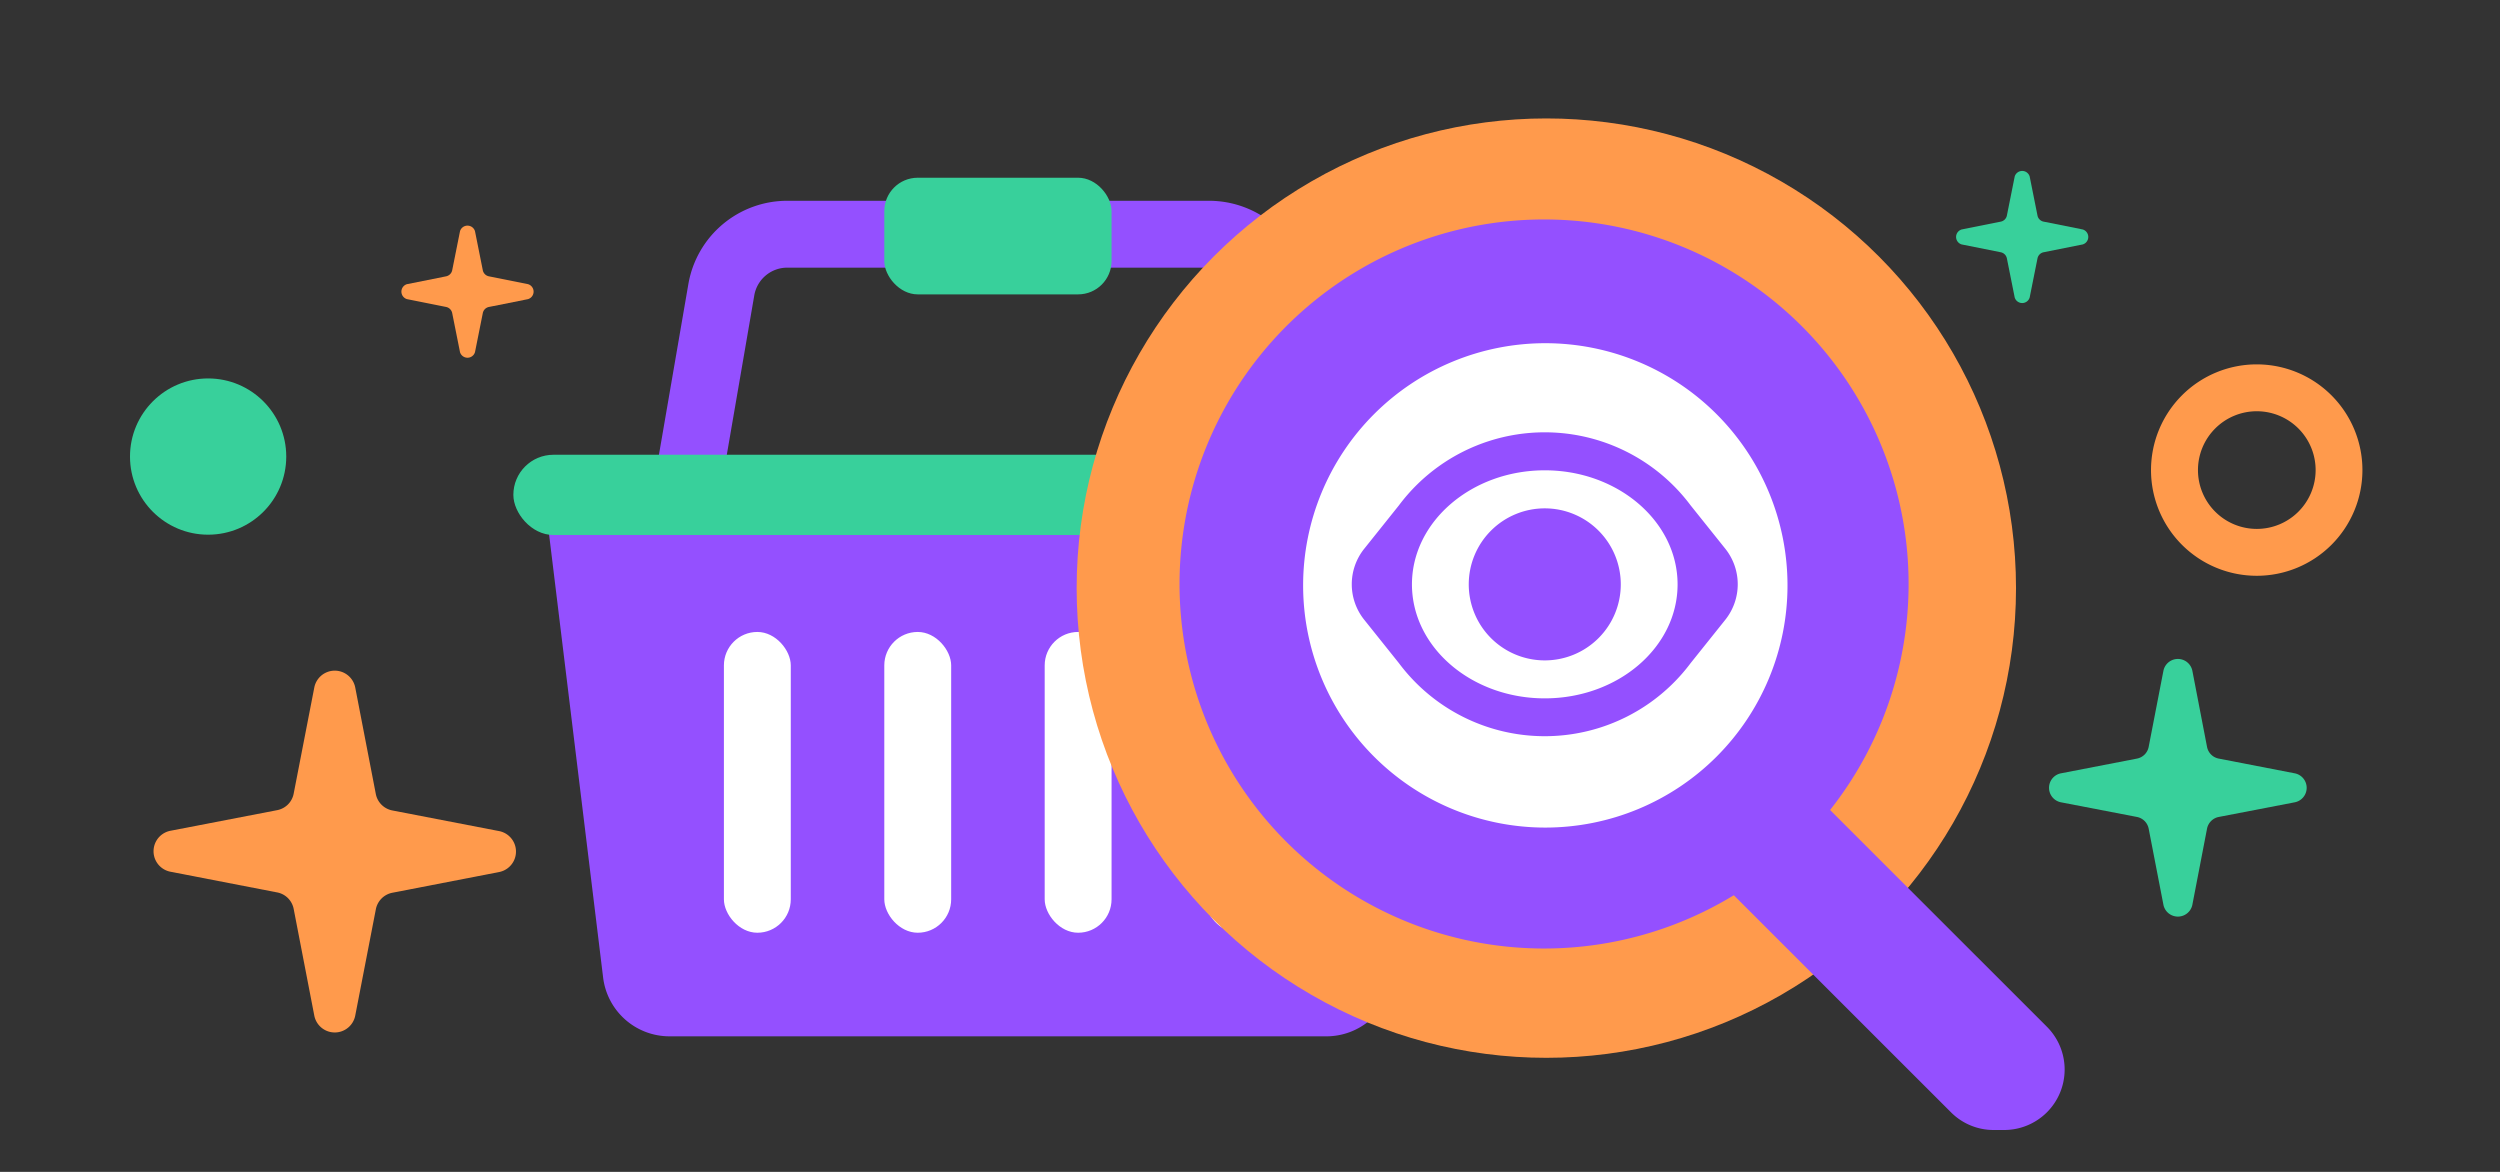 <svg id="Layer_1" data-name="Layer 1" xmlns="http://www.w3.org/2000/svg" viewBox="0 0 320 150"><rect x="0" y="0" width="320" height="150" fill="#333333" stroke="none"/><defs><style>.cls-1{fill:#38d09b;}.cls-2{fill:#ff9a4c;}.cls-3{fill:none;stroke:#9450ff;stroke-miterlimit:10;stroke-width:8.56px;}.cls-4{fill:#9450ff;}.cls-5{fill:#fff;}</style></defs><title>addon_basket-3-feature1-view</title><circle class="cls-1" cx="26.64" cy="58.44" r="10"/><path class="cls-2" d="M288.87,52.64a7.53,7.53,0,1,1-7.53,7.53,7.53,7.53,0,0,1,7.53-7.53m0-6a13.53,13.53,0,1,0,13.52,13.53,13.53,13.53,0,0,0-13.52-13.53Z"/><path class="cls-1" d="M284,97.1l9.7,1.88a1.89,1.89,0,0,1,0,3.72l-9.7,1.87a1.9,1.9,0,0,0-1.5,1.5l-1.87,9.7a1.89,1.89,0,0,1-3.72,0l-1.88-9.7a1.9,1.9,0,0,0-1.5-1.5l-9.7-1.87a1.89,1.89,0,0,1,0-3.72l9.7-1.88a1.89,1.89,0,0,0,1.5-1.5l1.88-9.7a1.89,1.89,0,0,1,3.72,0l1.87,9.7A1.89,1.89,0,0,0,284,97.1Z"/><path class="cls-2" d="M50.23,103.74l13.66,2.64a2.67,2.67,0,0,1,0,5.24l-13.66,2.65a2.67,2.67,0,0,0-2.12,2.11L45.47,130a2.67,2.67,0,0,1-5.24,0l-2.64-13.66a2.66,2.66,0,0,0-2.11-2.11l-13.67-2.65a2.67,2.67,0,0,1,0-5.24l13.67-2.64a2.66,2.66,0,0,0,2.11-2.11L40.23,88a2.67,2.67,0,0,1,5.24,0l2.64,13.66A2.67,2.67,0,0,0,50.23,103.74Z"/><path class="cls-1" d="M261.58,28.37l5,1a1,1,0,0,1,0,1.92l-5,1a1,1,0,0,0-.78.78l-1,5a1,1,0,0,1-1.92,0l-1-5a1,1,0,0,0-.78-.78l-5-1a1,1,0,0,1,0-1.92l5-1a1,1,0,0,0,.78-.77l1-5a1,1,0,0,1,1.92,0l1,5A1,1,0,0,0,261.58,28.37Z"/><path class="cls-2" d="M62.58,35.37l5,1a1,1,0,0,1,0,1.92l-5,1a1,1,0,0,0-.78.78l-1,5a1,1,0,0,1-1.92,0l-1-5a1,1,0,0,0-.78-.78l-5-1a1,1,0,0,1,0-1.92l5-1a1,1,0,0,0,.78-.77l1-5a1,1,0,0,1,1.92,0l1,5A1,1,0,0,0,62.58,35.37Z"/><path class="cls-3" d="M170.51,79.6H85l7.33-42.52a8.56,8.56,0,0,1,8.43-7.1h54a8.56,8.56,0,0,1,8.43,7.1Z"/><path class="cls-4" d="M169.78,132.65H85.69a8.56,8.56,0,0,1-8.49-7.52L69.56,62.49H185.91l-7.64,62.64A8.55,8.55,0,0,1,169.78,132.65Z"/><rect class="cls-1" x="65.71" y="58.21" width="124.05" height="10.27" rx="5.13"/><rect class="cls-5" x="92.66" y="80.89" width="8.56" height="38.5" rx="4.28"/><rect class="cls-5" x="113.19" y="80.89" width="8.56" height="38.5" rx="4.28"/><rect class="cls-5" x="133.72" y="80.89" width="8.56" height="38.5" rx="4.28"/><rect class="cls-5" x="154.26" y="80.89" width="8.56" height="38.5" rx="4.28"/><rect class="cls-1" x="113.19" y="22.75" width="29.09" height="14.93" rx="4.28"/><circle class="cls-2" cx="197.93" cy="75.28" r="60.12"/><circle class="cls-5" cx="197.93" cy="75.28" r="38.26"/><path class="cls-4" d="M262,131.42l-27.75-27.74a46.66,46.66,0,1,0-12.32,10.91l27.79,27.78a7.7,7.7,0,0,0,5.47,2.27h1.33A7.74,7.74,0,0,0,262,131.42ZM197.8,105.93a31,31,0,1,1,31-31A31,31,0,0,1,197.8,105.93Z"/><path class="cls-4" d="M220.84,70.24l-4.44-5.55a23.31,23.31,0,0,0-37.34,0l-4.43,5.54a7.27,7.27,0,0,0,0,9.11l4.43,5.54a23.31,23.31,0,0,0,37.34,0l4.44-5.55A7.29,7.29,0,0,0,220.84,70.24ZM197.73,89.39c-9.38,0-17-6.55-17-14.59s7.64-14.6,17-14.6,17,6.55,17,14.6S207.12,89.39,197.73,89.39Zm9.73-14.59a9.73,9.73,0,1,1-9.73-9.73A9.73,9.73,0,0,1,207.46,74.8Z"/></svg>